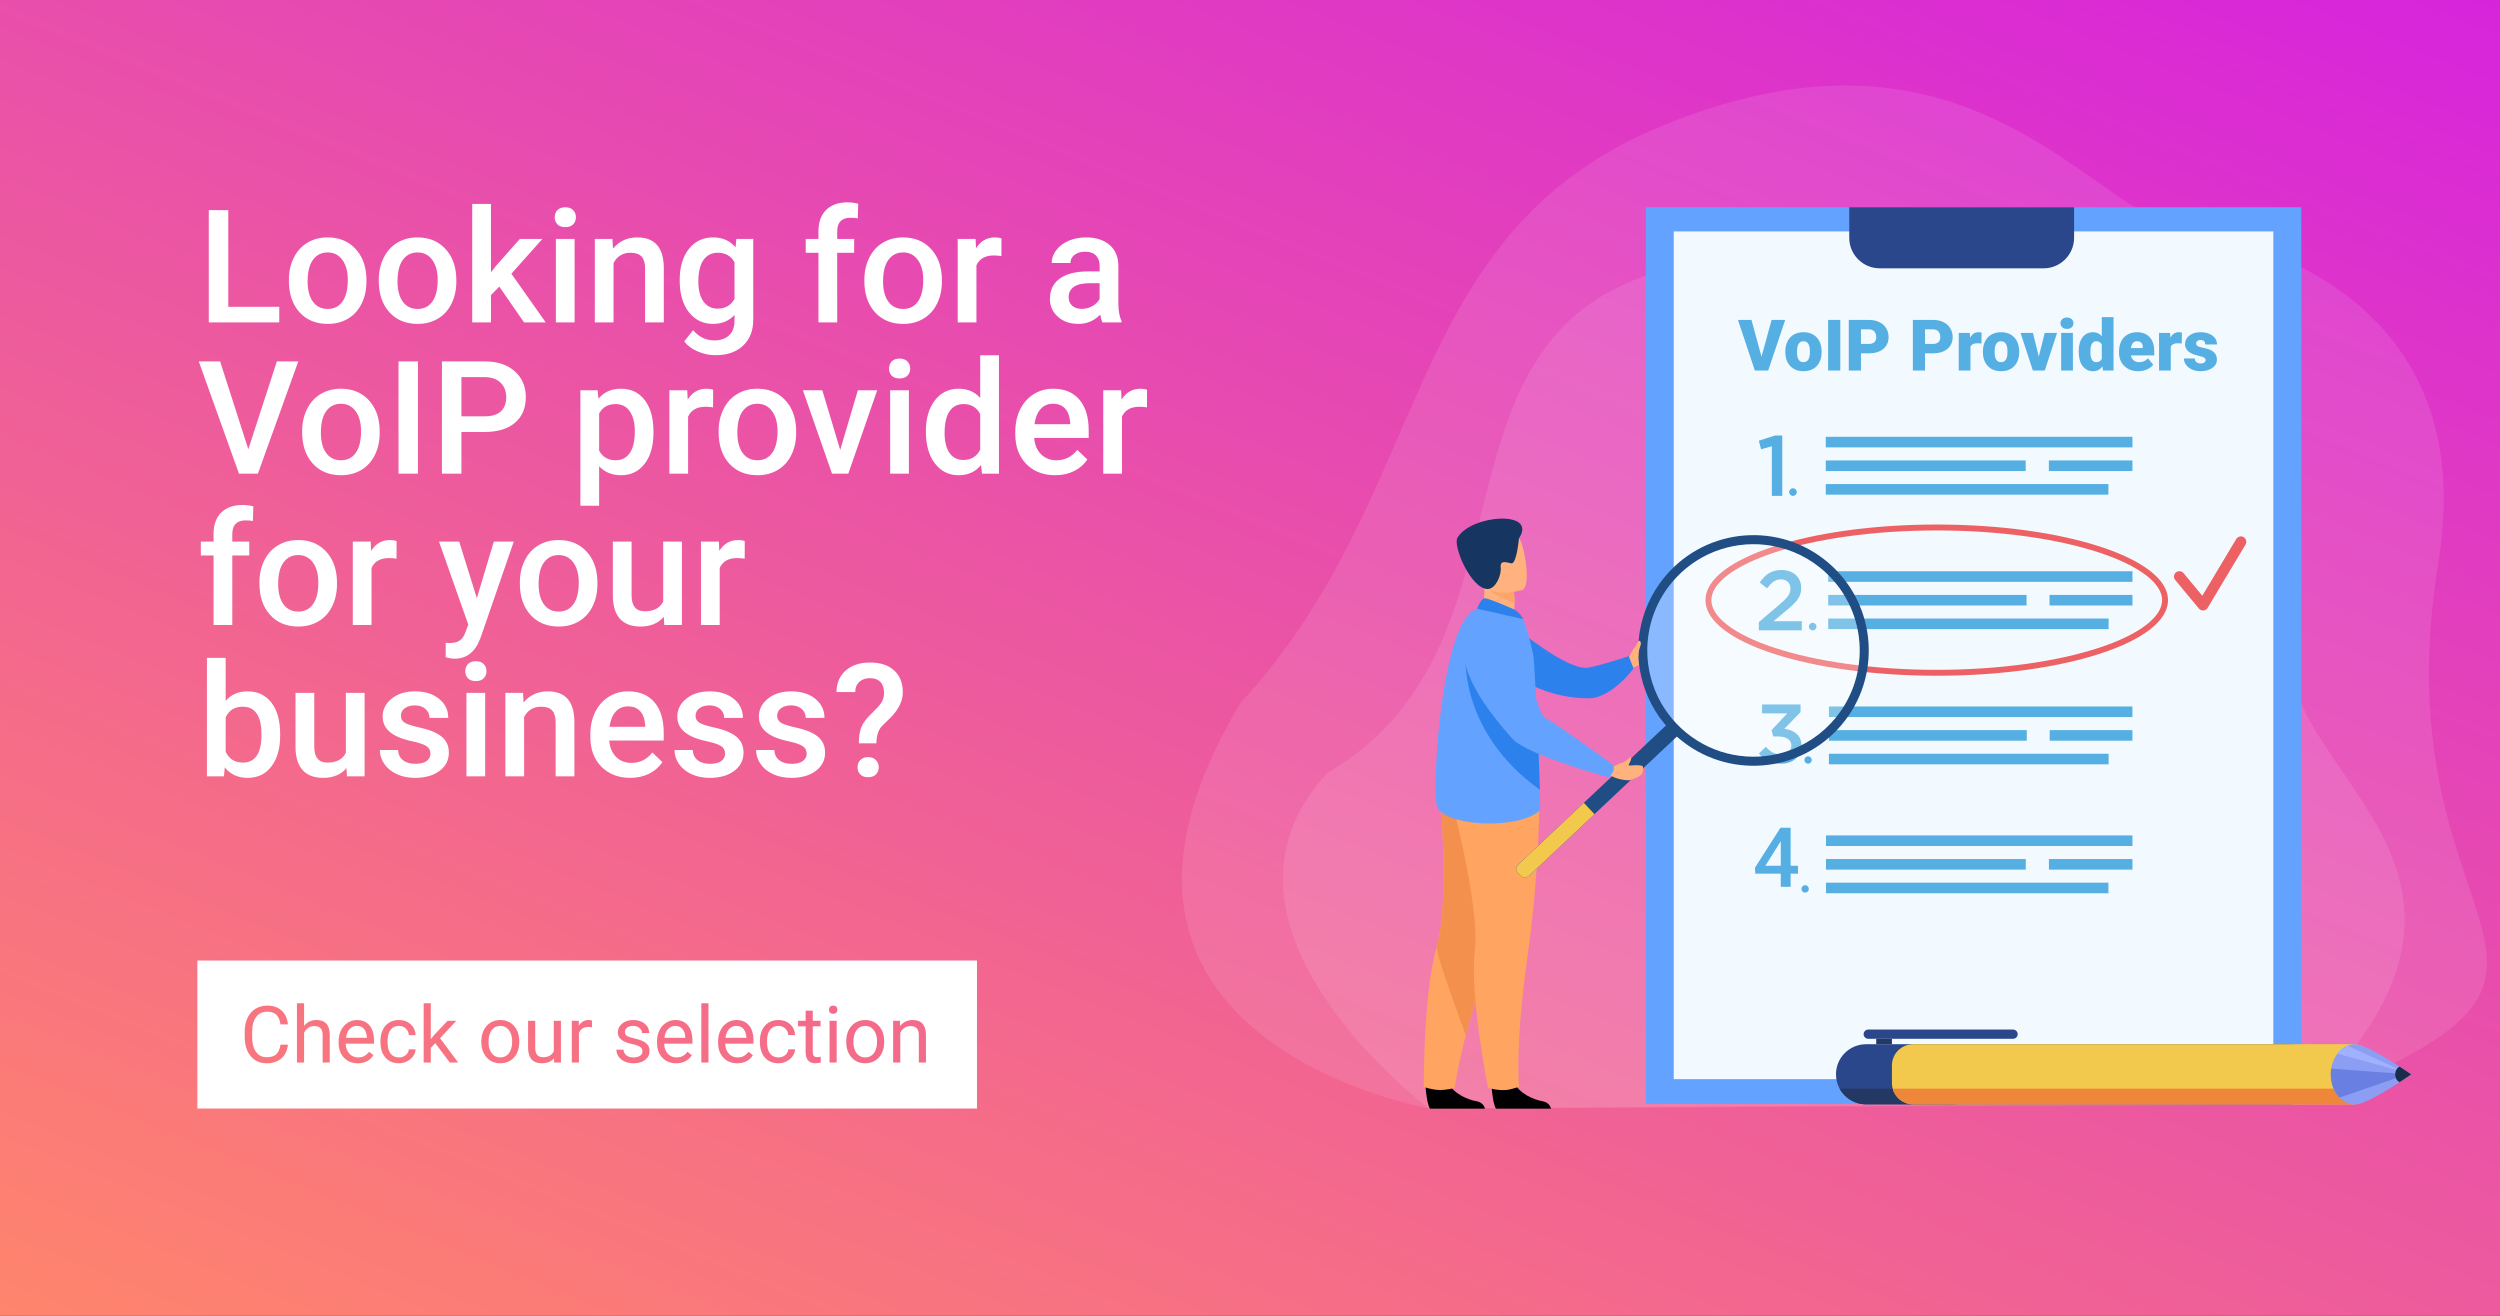 <?xml version="1.0" encoding="UTF-8"?> <svg xmlns="http://www.w3.org/2000/svg" width="760" height="400" viewBox="0 0 760 400" fill="none"><rect x="0" y="0" width="760" height="400" fill="#333333" stroke="none"/> <rect width="760" height="400" fill="url(#paint0_linear)"></rect> <path d="M434.703 337C434.703 337 315 316.5 377.27 213.468C436.162 149.676 424.944 71.47 504.885 38.426C591.313 2.701 628.013 53.817 659.41 69.207C659.41 69.207 756.52 77.18 741.29 170.784C722.171 288.284 808.702 293.291 700.042 335.153L434.703 337Z" fill="white" fill-opacity="0.1"></path> <path d="M434.433 337C434.433 337 360.377 281.532 403.478 235.027C467.372 197.622 433.803 111.054 496.096 85.407C563.442 57.68 639.131 107.416 639.131 107.416C639.131 107.416 688.858 129.351 696.471 202.82C700.17 238.519 769.841 268.371 700.17 335.769L434.433 337Z" fill="white" fill-opacity="0.1"></path> <path d="M69.398 93.266H84.891V98H63.469V63.875H69.398V93.266ZM87.82 85.086C87.82 82.602 88.312 80.367 89.297 78.383C90.281 76.383 91.664 74.852 93.445 73.789C95.227 72.711 97.273 72.172 99.586 72.172C103.008 72.172 105.781 73.273 107.906 75.477C110.047 77.68 111.203 80.602 111.375 84.242L111.398 85.578C111.398 88.078 110.914 90.312 109.945 92.281C108.992 94.25 107.617 95.773 105.82 96.852C104.039 97.93 101.977 98.469 99.633 98.469C96.055 98.469 93.188 97.281 91.031 94.906C88.891 92.516 87.82 89.336 87.82 85.367V85.086ZM93.516 85.578C93.516 88.188 94.055 90.234 95.133 91.719C96.211 93.188 97.711 93.922 99.633 93.922C101.555 93.922 103.047 93.172 104.109 91.672C105.188 90.172 105.727 87.977 105.727 85.086C105.727 82.523 105.172 80.492 104.062 78.992C102.969 77.492 101.477 76.742 99.586 76.742C97.727 76.742 96.25 77.484 95.156 78.969C94.062 80.438 93.516 82.641 93.516 85.578ZM115.148 85.086C115.148 82.602 115.641 80.367 116.625 78.383C117.609 76.383 118.992 74.852 120.773 73.789C122.555 72.711 124.602 72.172 126.914 72.172C130.336 72.172 133.109 73.273 135.234 75.477C137.375 77.68 138.531 80.602 138.703 84.242L138.727 85.578C138.727 88.078 138.242 90.312 137.273 92.281C136.32 94.25 134.945 95.773 133.148 96.852C131.367 97.93 129.305 98.469 126.961 98.469C123.383 98.469 120.516 97.281 118.359 94.906C116.219 92.516 115.148 89.336 115.148 85.367V85.086ZM120.844 85.578C120.844 88.188 121.383 90.234 122.461 91.719C123.539 93.188 125.039 93.922 126.961 93.922C128.883 93.922 130.375 93.172 131.438 91.672C132.516 90.172 133.055 87.977 133.055 85.086C133.055 82.523 132.5 80.492 131.391 78.992C130.297 77.492 128.805 76.742 126.914 76.742C125.055 76.742 123.578 77.484 122.484 78.969C121.391 80.438 120.844 82.641 120.844 85.578ZM151.781 87.125L149.25 89.727V98H143.555V62H149.25V82.766L151.031 80.539L158.039 72.641H164.883L155.461 83.211L165.891 98H159.305L151.781 87.125ZM174.68 98H168.984V72.641H174.68V98ZM168.633 66.055C168.633 65.18 168.906 64.453 169.453 63.875C170.016 63.297 170.812 63.008 171.844 63.008C172.875 63.008 173.672 63.297 174.234 63.875C174.797 64.453 175.078 65.18 175.078 66.055C175.078 66.914 174.797 67.633 174.234 68.211C173.672 68.773 172.875 69.055 171.844 69.055C170.812 69.055 170.016 68.773 169.453 68.211C168.906 67.633 168.633 66.914 168.633 66.055ZM186.188 72.641L186.352 75.57C188.227 73.305 190.688 72.172 193.734 72.172C199.016 72.172 201.703 75.195 201.797 81.242V98H196.102V81.57C196.102 79.961 195.75 78.773 195.047 78.008C194.359 77.227 193.227 76.836 191.648 76.836C189.352 76.836 187.641 77.875 186.516 79.953V98H180.82V72.641H186.188ZM206.625 85.133C206.625 81.195 207.547 78.055 209.391 75.711C211.25 73.352 213.711 72.172 216.773 72.172C219.664 72.172 221.938 73.18 223.594 75.195L223.852 72.641H228.984V97.227C228.984 100.555 227.945 103.18 225.867 105.102C223.805 107.023 221.016 107.984 217.5 107.984C215.641 107.984 213.82 107.594 212.039 106.812C210.273 106.047 208.93 105.039 208.008 103.789L210.703 100.367C212.453 102.445 214.609 103.484 217.172 103.484C219.062 103.484 220.555 102.969 221.648 101.938C222.742 100.922 223.289 99.422 223.289 97.438V95.727C221.648 97.555 219.461 98.469 216.727 98.469C213.758 98.469 211.328 97.289 209.438 94.93C207.562 92.57 206.625 89.305 206.625 85.133ZM212.297 85.625C212.297 88.172 212.812 90.18 213.844 91.648C214.891 93.102 216.336 93.828 218.18 93.828C220.477 93.828 222.18 92.844 223.289 90.875V79.719C222.211 77.797 220.523 76.836 218.227 76.836C216.352 76.836 214.891 77.578 213.844 79.062C212.812 80.547 212.297 82.734 212.297 85.625ZM248.812 98V76.859H244.945V72.641H248.812V70.32C248.812 67.508 249.594 65.336 251.156 63.805C252.719 62.273 254.906 61.508 257.719 61.508C258.719 61.508 259.781 61.648 260.906 61.93L260.766 66.383C260.141 66.258 259.414 66.195 258.586 66.195C255.867 66.195 254.508 67.594 254.508 70.391V72.641H259.664V76.859H254.508V98H248.812ZM262.758 85.086C262.758 82.602 263.25 80.367 264.234 78.383C265.219 76.383 266.602 74.852 268.383 73.789C270.164 72.711 272.211 72.172 274.523 72.172C277.945 72.172 280.719 73.273 282.844 75.477C284.984 77.68 286.141 80.602 286.312 84.242L286.336 85.578C286.336 88.078 285.852 90.312 284.883 92.281C283.93 94.25 282.555 95.773 280.758 96.852C278.977 97.93 276.914 98.469 274.57 98.469C270.992 98.469 268.125 97.281 265.969 94.906C263.828 92.516 262.758 89.336 262.758 85.367V85.086ZM268.453 85.578C268.453 88.188 268.992 90.234 270.07 91.719C271.148 93.188 272.648 93.922 274.57 93.922C276.492 93.922 277.984 93.172 279.047 91.672C280.125 90.172 280.664 87.977 280.664 85.086C280.664 82.523 280.109 80.492 279 78.992C277.906 77.492 276.414 76.742 274.523 76.742C272.664 76.742 271.188 77.484 270.094 78.969C269 80.438 268.453 82.641 268.453 85.578ZM304.43 77.844C303.68 77.719 302.906 77.656 302.109 77.656C299.5 77.656 297.742 78.656 296.836 80.656V98H291.141V72.641H296.578L296.719 75.477C298.094 73.273 300 72.172 302.438 72.172C303.25 72.172 303.922 72.281 304.453 72.5L304.43 77.844ZM335.133 98C334.883 97.516 334.664 96.727 334.477 95.633C332.664 97.523 330.445 98.469 327.82 98.469C325.273 98.469 323.195 97.742 321.586 96.289C319.977 94.836 319.172 93.039 319.172 90.898C319.172 88.195 320.172 86.125 322.172 84.688C324.188 83.234 327.062 82.508 330.797 82.508H334.289V80.844C334.289 79.531 333.922 78.484 333.188 77.703C332.453 76.906 331.336 76.508 329.836 76.508C328.539 76.508 327.477 76.836 326.648 77.492C325.82 78.133 325.406 78.953 325.406 79.953H319.711C319.711 78.562 320.172 77.266 321.094 76.062C322.016 74.844 323.266 73.891 324.844 73.203C326.438 72.516 328.211 72.172 330.164 72.172C333.133 72.172 335.5 72.922 337.266 74.422C339.031 75.906 339.938 78 339.984 80.703V92.141C339.984 94.422 340.305 96.242 340.945 97.602V98H335.133ZM328.875 93.898C330 93.898 331.055 93.625 332.039 93.078C333.039 92.531 333.789 91.797 334.289 90.875V86.094H331.219C329.109 86.094 327.523 86.461 326.461 87.195C325.398 87.93 324.867 88.969 324.867 90.312C324.867 91.406 325.227 92.281 325.945 92.938C326.68 93.578 327.656 93.898 328.875 93.898ZM75.492 136.57L84.164 109.875H90.68L78.398 144H72.656L60.422 109.875H66.914L75.492 136.57ZM91.852 131.086C91.852 128.602 92.344 126.367 93.328 124.383C94.312 122.383 95.695 120.852 97.477 119.789C99.258 118.711 101.305 118.172 103.617 118.172C107.039 118.172 109.812 119.273 111.938 121.477C114.078 123.68 115.234 126.602 115.406 130.242L115.43 131.578C115.43 134.078 114.945 136.312 113.977 138.281C113.023 140.25 111.648 141.773 109.852 142.852C108.07 143.93 106.008 144.469 103.664 144.469C100.086 144.469 97.219 143.281 95.062 140.906C92.922 138.516 91.852 135.336 91.852 131.367V131.086ZM97.547 131.578C97.547 134.188 98.086 136.234 99.164 137.719C100.242 139.188 101.742 139.922 103.664 139.922C105.586 139.922 107.078 139.172 108.141 137.672C109.219 136.172 109.758 133.977 109.758 131.086C109.758 128.523 109.203 126.492 108.094 124.992C107 123.492 105.508 122.742 103.617 122.742C101.758 122.742 100.281 123.484 99.188 124.969C98.094 126.438 97.547 128.641 97.547 131.578ZM127.055 144H121.148V109.875H127.055V144ZM140.273 131.32V144H134.344V109.875H147.398C151.211 109.875 154.234 110.867 156.469 112.852C158.719 114.836 159.844 117.461 159.844 120.727C159.844 124.07 158.742 126.672 156.539 128.531C154.352 130.391 151.281 131.32 147.328 131.32H140.273ZM140.273 126.562H147.398C149.508 126.562 151.117 126.07 152.227 125.086C153.336 124.086 153.891 122.648 153.891 120.773C153.891 118.93 153.328 117.461 152.203 116.367C151.078 115.258 149.531 114.688 147.562 114.656H140.273V126.562ZM198.656 131.578C198.656 135.5 197.766 138.633 195.984 140.977C194.203 143.305 191.812 144.469 188.812 144.469C186.031 144.469 183.805 143.555 182.133 141.727V153.75H176.438V118.641H181.688L181.922 121.219C183.594 119.188 185.867 118.172 188.742 118.172C191.836 118.172 194.258 119.328 196.008 121.641C197.773 123.938 198.656 127.133 198.656 131.227V131.578ZM192.984 131.086C192.984 128.555 192.477 126.547 191.461 125.062C190.461 123.578 189.023 122.836 187.148 122.836C184.82 122.836 183.148 123.797 182.133 125.719V136.969C183.164 138.938 184.852 139.922 187.195 139.922C189.008 139.922 190.422 139.195 191.438 137.742C192.469 136.273 192.984 134.055 192.984 131.086ZM216.773 123.844C216.023 123.719 215.25 123.656 214.453 123.656C211.844 123.656 210.086 124.656 209.18 126.656V144H203.484V118.641H208.922L209.062 121.477C210.438 119.273 212.344 118.172 214.781 118.172C215.594 118.172 216.266 118.281 216.797 118.5L216.773 123.844ZM218.461 131.086C218.461 128.602 218.953 126.367 219.938 124.383C220.922 122.383 222.305 120.852 224.086 119.789C225.867 118.711 227.914 118.172 230.227 118.172C233.648 118.172 236.422 119.273 238.547 121.477C240.688 123.68 241.844 126.602 242.016 130.242L242.039 131.578C242.039 134.078 241.555 136.312 240.586 138.281C239.633 140.25 238.258 141.773 236.461 142.852C234.68 143.93 232.617 144.469 230.273 144.469C226.695 144.469 223.828 143.281 221.672 140.906C219.531 138.516 218.461 135.336 218.461 131.367V131.086ZM224.156 131.578C224.156 134.188 224.695 136.234 225.773 137.719C226.852 139.188 228.352 139.922 230.273 139.922C232.195 139.922 233.688 139.172 234.75 137.672C235.828 136.172 236.367 133.977 236.367 131.086C236.367 128.523 235.812 126.492 234.703 124.992C233.609 123.492 232.117 122.742 230.227 122.742C228.367 122.742 226.891 123.484 225.797 124.969C224.703 126.438 224.156 128.641 224.156 131.578ZM255.422 136.781L260.789 118.641H266.672L257.883 144H252.938L244.078 118.641H249.984L255.422 136.781ZM276.305 144H270.609V118.641H276.305V144ZM270.258 112.055C270.258 111.18 270.531 110.453 271.078 109.875C271.641 109.297 272.438 109.008 273.469 109.008C274.5 109.008 275.297 109.297 275.859 109.875C276.422 110.453 276.703 111.18 276.703 112.055C276.703 112.914 276.422 113.633 275.859 114.211C275.297 114.773 274.5 115.055 273.469 115.055C272.438 115.055 271.641 114.773 271.078 114.211C270.531 113.633 270.258 112.914 270.258 112.055ZM281.461 131.133C281.461 127.227 282.367 124.094 284.18 121.734C285.992 119.359 288.422 118.172 291.469 118.172C294.156 118.172 296.328 119.109 297.984 120.984V108H303.68V144H298.523L298.242 141.375C296.539 143.438 294.266 144.469 291.422 144.469C288.453 144.469 286.047 143.273 284.203 140.883C282.375 138.492 281.461 135.242 281.461 131.133ZM287.156 131.625C287.156 134.203 287.648 136.219 288.633 137.672C289.633 139.109 291.047 139.828 292.875 139.828C295.203 139.828 296.906 138.789 297.984 136.711V125.883C296.938 123.852 295.25 122.836 292.922 122.836C291.078 122.836 289.656 123.57 288.656 125.039C287.656 126.492 287.156 128.688 287.156 131.625ZM320.789 144.469C317.18 144.469 314.25 143.336 312 141.07C309.766 138.789 308.648 135.758 308.648 131.977V131.273C308.648 128.742 309.133 126.484 310.102 124.5C311.086 122.5 312.461 120.945 314.227 119.836C315.992 118.727 317.961 118.172 320.133 118.172C323.586 118.172 326.25 119.273 328.125 121.477C330.016 123.68 330.961 126.797 330.961 130.828V133.125H314.391C314.562 135.219 315.258 136.875 316.477 138.094C317.711 139.312 319.258 139.922 321.117 139.922C323.727 139.922 325.852 138.867 327.492 136.758L330.562 139.688C329.547 141.203 328.188 142.383 326.484 143.227C324.797 144.055 322.898 144.469 320.789 144.469ZM320.109 122.742C318.547 122.742 317.281 123.289 316.312 124.383C315.359 125.477 314.75 127 314.484 128.953H325.336V128.531C325.211 126.625 324.703 125.188 323.812 124.219C322.922 123.234 321.688 122.742 320.109 122.742ZM348.68 123.844C347.93 123.719 347.156 123.656 346.359 123.656C343.75 123.656 341.992 124.656 341.086 126.656V144H335.391V118.641H340.828L340.969 121.477C342.344 119.273 344.25 118.172 346.688 118.172C347.5 118.172 348.172 118.281 348.703 118.5L348.68 123.844ZM64.922 190V168.859H61.055V164.641H64.922V162.32C64.922 159.508 65.703 157.336 67.266 155.805C68.828 154.273 71.016 153.508 73.828 153.508C74.828 153.508 75.891 153.648 77.016 153.93L76.875 158.383C76.25 158.258 75.523 158.195 74.695 158.195C71.977 158.195 70.617 159.594 70.617 162.391V164.641H75.773V168.859H70.617V190H64.922ZM78.867 177.086C78.867 174.602 79.359 172.367 80.344 170.383C81.328 168.383 82.711 166.852 84.492 165.789C86.273 164.711 88.32 164.172 90.633 164.172C94.055 164.172 96.828 165.273 98.953 167.477C101.094 169.68 102.25 172.602 102.422 176.242L102.445 177.578C102.445 180.078 101.961 182.312 100.992 184.281C100.039 186.25 98.664 187.773 96.867 188.852C95.086 189.93 93.023 190.469 90.68 190.469C87.102 190.469 84.234 189.281 82.078 186.906C79.938 184.516 78.867 181.336 78.867 177.367V177.086ZM84.562 177.578C84.562 180.188 85.102 182.234 86.18 183.719C87.258 185.188 88.758 185.922 90.68 185.922C92.602 185.922 94.094 185.172 95.156 183.672C96.234 182.172 96.773 179.977 96.773 177.086C96.773 174.523 96.219 172.492 95.109 170.992C94.016 169.492 92.523 168.742 90.633 168.742C88.773 168.742 87.297 169.484 86.203 170.969C85.109 172.438 84.562 174.641 84.562 177.578ZM120.539 169.844C119.789 169.719 119.016 169.656 118.219 169.656C115.609 169.656 113.852 170.656 112.945 172.656V190H107.25V164.641H112.688L112.828 167.477C114.203 165.273 116.109 164.172 118.547 164.172C119.359 164.172 120.031 164.281 120.562 164.5L120.539 169.844ZM144.961 181.844L150.117 164.641H156.188L146.109 193.844C144.562 198.109 141.938 200.242 138.234 200.242C137.406 200.242 136.492 200.102 135.492 199.82V195.414L136.57 195.484C138.008 195.484 139.086 195.219 139.805 194.688C140.539 194.172 141.117 193.297 141.539 192.062L142.359 189.883L133.453 164.641H139.594L144.961 181.844ZM158.039 177.086C158.039 174.602 158.531 172.367 159.516 170.383C160.5 168.383 161.883 166.852 163.664 165.789C165.445 164.711 167.492 164.172 169.805 164.172C173.227 164.172 176 165.273 178.125 167.477C180.266 169.68 181.422 172.602 181.594 176.242L181.617 177.578C181.617 180.078 181.133 182.312 180.164 184.281C179.211 186.25 177.836 187.773 176.039 188.852C174.258 189.93 172.195 190.469 169.852 190.469C166.273 190.469 163.406 189.281 161.25 186.906C159.109 184.516 158.039 181.336 158.039 177.367V177.086ZM163.734 177.578C163.734 180.188 164.273 182.234 165.352 183.719C166.43 185.188 167.93 185.922 169.852 185.922C171.773 185.922 173.266 185.172 174.328 183.672C175.406 182.172 175.945 179.977 175.945 177.086C175.945 174.523 175.391 172.492 174.281 170.992C173.188 169.492 171.695 168.742 169.805 168.742C167.945 168.742 166.469 169.484 165.375 170.969C164.281 172.438 163.734 174.641 163.734 177.578ZM201.797 187.516C200.125 189.484 197.75 190.469 194.672 190.469C191.922 190.469 189.836 189.664 188.414 188.055C187.008 186.445 186.305 184.117 186.305 181.07V164.641H192V181C192 184.219 193.336 185.828 196.008 185.828C198.773 185.828 200.641 184.836 201.609 182.852V164.641H207.305V190H201.938L201.797 187.516ZM226.383 169.844C225.633 169.719 224.859 169.656 224.062 169.656C221.453 169.656 219.695 170.656 218.789 172.656V190H213.094V164.641H218.531L218.672 167.477C220.047 165.273 221.953 164.172 224.391 164.172C225.203 164.172 225.875 164.281 226.406 164.5L226.383 169.844ZM85.172 223.578C85.172 227.516 84.289 230.648 82.523 232.977C80.773 235.305 78.359 236.469 75.281 236.469C72.312 236.469 70 235.398 68.344 233.258L68.062 236H62.906V200H68.602V213.078C70.242 211.141 72.453 210.172 75.234 210.172C78.328 210.172 80.758 211.32 82.523 213.617C84.289 215.914 85.172 219.125 85.172 223.25V223.578ZM79.477 223.086C79.477 220.336 78.992 218.273 78.023 216.898C77.055 215.523 75.648 214.836 73.805 214.836C71.336 214.836 69.602 215.914 68.602 218.07V228.523C69.617 230.727 71.367 231.828 73.852 231.828C75.633 231.828 77.008 231.164 77.977 229.836C78.945 228.508 79.445 226.5 79.477 223.812V223.086ZM105.328 233.516C103.656 235.484 101.281 236.469 98.203 236.469C95.453 236.469 93.367 235.664 91.945 234.055C90.539 232.445 89.836 230.117 89.836 227.07V210.641H95.531V227C95.531 230.219 96.867 231.828 99.539 231.828C102.305 231.828 104.172 230.836 105.141 228.852V210.641H110.836V236H105.469L105.328 233.516ZM130.852 229.109C130.852 228.094 130.43 227.32 129.586 226.789C128.758 226.258 127.375 225.789 125.438 225.383C123.5 224.977 121.883 224.461 120.586 223.836C117.742 222.461 116.32 220.469 116.32 217.859C116.32 215.672 117.242 213.844 119.086 212.375C120.93 210.906 123.273 210.172 126.117 210.172C129.148 210.172 131.594 210.922 133.453 212.422C135.328 213.922 136.266 215.867 136.266 218.258H130.57C130.57 217.164 130.164 216.258 129.352 215.539C128.539 214.805 127.461 214.438 126.117 214.438C124.867 214.438 123.844 214.727 123.047 215.305C122.266 215.883 121.875 216.656 121.875 217.625C121.875 218.5 122.242 219.18 122.977 219.664C123.711 220.148 125.195 220.641 127.43 221.141C129.664 221.625 131.414 222.211 132.68 222.898C133.961 223.57 134.906 224.383 135.516 225.336C136.141 226.289 136.453 227.445 136.453 228.805C136.453 231.086 135.508 232.938 133.617 234.359C131.727 235.766 129.25 236.469 126.188 236.469C124.109 236.469 122.258 236.094 120.633 235.344C119.008 234.594 117.742 233.562 116.836 232.25C115.93 230.938 115.477 229.523 115.477 228.008H121.008C121.086 229.352 121.594 230.391 122.531 231.125C123.469 231.844 124.711 232.203 126.258 232.203C127.758 232.203 128.898 231.922 129.68 231.359C130.461 230.781 130.852 230.031 130.852 229.109ZM147.492 236H141.797V210.641H147.492V236ZM141.445 204.055C141.445 203.18 141.719 202.453 142.266 201.875C142.828 201.297 143.625 201.008 144.656 201.008C145.688 201.008 146.484 201.297 147.047 201.875C147.609 202.453 147.891 203.18 147.891 204.055C147.891 204.914 147.609 205.633 147.047 206.211C146.484 206.773 145.688 207.055 144.656 207.055C143.625 207.055 142.828 206.773 142.266 206.211C141.719 205.633 141.445 204.914 141.445 204.055ZM159 210.641L159.164 213.57C161.039 211.305 163.5 210.172 166.547 210.172C171.828 210.172 174.516 213.195 174.609 219.242V236H168.914V219.57C168.914 217.961 168.562 216.773 167.859 216.008C167.172 215.227 166.039 214.836 164.461 214.836C162.164 214.836 160.453 215.875 159.328 217.953V236H153.633V210.641H159ZM191.602 236.469C187.992 236.469 185.062 235.336 182.812 233.07C180.578 230.789 179.461 227.758 179.461 223.977V223.273C179.461 220.742 179.945 218.484 180.914 216.5C181.898 214.5 183.273 212.945 185.039 211.836C186.805 210.727 188.773 210.172 190.945 210.172C194.398 210.172 197.062 211.273 198.938 213.477C200.828 215.68 201.773 218.797 201.773 222.828V225.125H185.203C185.375 227.219 186.07 228.875 187.289 230.094C188.523 231.312 190.07 231.922 191.93 231.922C194.539 231.922 196.664 230.867 198.305 228.758L201.375 231.688C200.359 233.203 199 234.383 197.297 235.227C195.609 236.055 193.711 236.469 191.602 236.469ZM190.922 214.742C189.359 214.742 188.094 215.289 187.125 216.383C186.172 217.477 185.562 219 185.297 220.953H196.148V220.531C196.023 218.625 195.516 217.188 194.625 216.219C193.734 215.234 192.5 214.742 190.922 214.742ZM220.43 229.109C220.43 228.094 220.008 227.32 219.164 226.789C218.336 226.258 216.953 225.789 215.016 225.383C213.078 224.977 211.461 224.461 210.164 223.836C207.32 222.461 205.898 220.469 205.898 217.859C205.898 215.672 206.82 213.844 208.664 212.375C210.508 210.906 212.852 210.172 215.695 210.172C218.727 210.172 221.172 210.922 223.031 212.422C224.906 213.922 225.844 215.867 225.844 218.258H220.148C220.148 217.164 219.742 216.258 218.93 215.539C218.117 214.805 217.039 214.438 215.695 214.438C214.445 214.438 213.422 214.727 212.625 215.305C211.844 215.883 211.453 216.656 211.453 217.625C211.453 218.5 211.82 219.18 212.555 219.664C213.289 220.148 214.773 220.641 217.008 221.141C219.242 221.625 220.992 222.211 222.258 222.898C223.539 223.57 224.484 224.383 225.094 225.336C225.719 226.289 226.031 227.445 226.031 228.805C226.031 231.086 225.086 232.938 223.195 234.359C221.305 235.766 218.828 236.469 215.766 236.469C213.688 236.469 211.836 236.094 210.211 235.344C208.586 234.594 207.32 233.562 206.414 232.25C205.508 230.938 205.055 229.523 205.055 228.008H210.586C210.664 229.352 211.172 230.391 212.109 231.125C213.047 231.844 214.289 232.203 215.836 232.203C217.336 232.203 218.477 231.922 219.258 231.359C220.039 230.781 220.43 230.031 220.43 229.109ZM245.227 229.109C245.227 228.094 244.805 227.32 243.961 226.789C243.133 226.258 241.75 225.789 239.812 225.383C237.875 224.977 236.258 224.461 234.961 223.836C232.117 222.461 230.695 220.469 230.695 217.859C230.695 215.672 231.617 213.844 233.461 212.375C235.305 210.906 237.648 210.172 240.492 210.172C243.523 210.172 245.969 210.922 247.828 212.422C249.703 213.922 250.641 215.867 250.641 218.258H244.945C244.945 217.164 244.539 216.258 243.727 215.539C242.914 214.805 241.836 214.438 240.492 214.438C239.242 214.438 238.219 214.727 237.422 215.305C236.641 215.883 236.25 216.656 236.25 217.625C236.25 218.5 236.617 219.18 237.352 219.664C238.086 220.148 239.57 220.641 241.805 221.141C244.039 221.625 245.789 222.211 247.055 222.898C248.336 223.57 249.281 224.383 249.891 225.336C250.516 226.289 250.828 227.445 250.828 228.805C250.828 231.086 249.883 232.938 247.992 234.359C246.102 235.766 243.625 236.469 240.562 236.469C238.484 236.469 236.633 236.094 235.008 235.344C233.383 234.594 232.117 233.562 231.211 232.25C230.305 230.938 229.852 229.523 229.852 228.008H235.383C235.461 229.352 235.969 230.391 236.906 231.125C237.844 231.844 239.086 232.203 240.633 232.203C242.133 232.203 243.273 231.922 244.055 231.359C244.836 230.781 245.227 230.031 245.227 229.109ZM261.094 225.969C261.094 223.891 261.352 222.234 261.867 221C262.383 219.766 263.398 218.414 264.914 216.945C266.445 215.461 267.414 214.406 267.82 213.781C268.445 212.828 268.758 211.797 268.758 210.688C268.758 209.219 268.391 208.102 267.656 207.336C266.938 206.555 265.875 206.164 264.469 206.164C263.125 206.164 262.039 206.547 261.211 207.312C260.398 208.062 259.992 209.086 259.992 210.383H254.297C254.328 207.617 255.266 205.43 257.109 203.82C258.969 202.211 261.422 201.406 264.469 201.406C267.609 201.406 270.055 202.203 271.805 203.797C273.57 205.391 274.453 207.617 274.453 210.477C274.453 213.023 273.266 215.531 270.891 218L268.008 220.836C266.977 222.008 266.445 223.719 266.414 225.969H261.094ZM260.695 233.258C260.695 232.336 260.984 231.594 261.562 231.031C262.141 230.453 262.922 230.164 263.906 230.164C264.906 230.164 265.695 230.461 266.273 231.055C266.852 231.633 267.141 232.367 267.141 233.258C267.141 234.117 266.859 234.836 266.297 235.414C265.734 235.992 264.938 236.281 263.906 236.281C262.875 236.281 262.078 235.992 261.516 235.414C260.969 234.836 260.695 234.117 260.695 233.258Z" fill="white"></path> <path fill-rule="evenodd" clip-rule="evenodd" d="M297 292H60V337H297V292ZM85.527 321.77C86.652 320.785 87.32 319.391 87.531 317.586H85.269C85.051 318.992 84.606 319.98 83.934 320.551C83.269 321.113 82.312 321.395 81.062 321.395C79.672 321.395 78.59 320.848 77.816 319.754C77.043 318.66 76.656 317.188 76.656 315.336V313.684C76.656 311.723 77.062 310.211 77.875 309.148C78.695 308.086 79.824 307.555 81.262 307.555C82.434 307.555 83.344 307.859 83.992 308.469C84.648 309.078 85.074 310.062 85.269 311.422H87.531C87.352 309.633 86.715 308.234 85.621 307.227C84.527 306.211 83.074 305.703 81.262 305.703C79.894 305.703 78.691 306.027 77.652 306.676C76.613 307.316 75.809 308.238 75.238 309.441C74.676 310.645 74.394 312.039 74.394 313.625V315.266C74.394 317.688 75 319.621 76.211 321.066C77.43 322.512 79.047 323.234 81.062 323.234C82.922 323.234 84.41 322.746 85.527 321.77ZM96.191 310.086C94.652 310.086 93.402 310.676 92.441 311.855V305H90.273V323H92.441V313.965C92.738 313.355 93.152 312.863 93.684 312.488C94.215 312.113 94.832 311.926 95.535 311.926C96.402 311.926 97.039 312.145 97.445 312.582C97.859 313.02 98.07 313.695 98.078 314.609V323H100.246V314.621C100.223 311.598 98.871 310.086 96.191 310.086ZM104.559 321.547C105.637 322.672 107.035 323.234 108.754 323.234C110.879 323.234 112.473 322.418 113.535 320.785L112.211 319.754C111.812 320.27 111.348 320.684 110.816 320.996C110.285 321.309 109.637 321.465 108.871 321.465C107.793 321.465 106.902 321.082 106.199 320.316C105.504 319.543 105.141 318.531 105.109 317.281H113.699V316.379C113.699 314.355 113.242 312.801 112.328 311.715C111.414 310.629 110.133 310.086 108.484 310.086C107.477 310.086 106.539 310.367 105.672 310.93C104.812 311.484 104.141 312.258 103.656 313.25C103.18 314.234 102.941 315.355 102.941 316.613V317.012C102.941 318.902 103.48 320.414 104.559 321.547ZM106.281 312.828C106.875 312.188 107.609 311.867 108.484 311.867C109.391 311.867 110.109 312.172 110.641 312.781C111.172 313.383 111.469 314.234 111.531 315.336V315.5H105.18C105.32 314.352 105.688 313.461 106.281 312.828ZM123.332 320.762C122.754 321.23 122.078 321.465 121.305 321.465C120.188 321.465 119.328 321.07 118.727 320.281C118.125 319.492 117.824 318.367 117.824 316.906V316.496C117.824 314.996 118.125 313.852 118.727 313.062C119.336 312.266 120.191 311.867 121.293 311.867C122.113 311.867 122.801 312.133 123.355 312.664C123.918 313.188 124.23 313.859 124.293 314.68H126.344C126.281 313.32 125.777 312.215 124.832 311.363C123.895 310.512 122.715 310.086 121.293 310.086C120.137 310.086 119.133 310.352 118.281 310.883C117.438 311.414 116.789 312.16 116.336 313.121C115.883 314.082 115.656 315.18 115.656 316.414V316.777C115.656 318.777 116.164 320.355 117.18 321.512C118.203 322.66 119.578 323.234 121.305 323.234C122.164 323.234 122.977 323.039 123.742 322.648C124.516 322.258 125.133 321.734 125.594 321.078C126.055 320.422 126.305 319.73 126.344 319.004H124.293C124.23 319.707 123.91 320.293 123.332 320.762ZM130.961 318.547L132.32 317.129L136.738 323H139.281L133.773 315.617L138.707 310.32H136.07L132.121 314.492L130.961 315.887V305H128.793V323H130.961V318.547ZM147.051 313.191C146.566 314.184 146.324 315.301 146.324 316.543V316.695C146.324 318.664 146.855 320.246 147.918 321.441C148.988 322.637 150.383 323.234 152.102 323.234C153.242 323.234 154.25 322.961 155.125 322.414C156.008 321.867 156.684 321.105 157.152 320.129C157.629 319.145 157.867 318.035 157.867 316.801V316.648C157.867 314.664 157.332 313.074 156.262 311.879C155.199 310.684 153.805 310.086 152.078 310.086C150.961 310.086 149.965 310.355 149.09 310.895C148.223 311.434 147.543 312.199 147.051 313.191ZM149.477 320.188C148.828 319.336 148.504 318.207 148.504 316.801C148.504 315.215 148.832 313.996 149.488 313.145C150.145 312.293 151.008 311.867 152.078 311.867C153.172 311.867 154.047 312.301 154.703 313.168C155.367 314.027 155.699 315.152 155.699 316.543C155.699 318.098 155.375 319.309 154.727 320.176C154.078 321.035 153.203 321.465 152.102 321.465C151.008 321.465 150.133 321.039 149.477 320.188ZM164.699 323.234C166.332 323.234 167.57 322.738 168.414 321.746L168.461 323H170.523V310.32H168.355V319.543C167.809 320.777 166.707 321.395 165.051 321.395C163.488 321.395 162.707 320.434 162.707 318.512V310.32H160.539V318.57C160.547 320.109 160.902 321.273 161.605 322.062C162.316 322.844 163.348 323.234 164.699 323.234ZM178.891 312.184C179.273 312.184 179.629 312.211 179.957 312.266V310.25C179.738 310.141 179.418 310.086 178.996 310.086C177.691 310.086 176.684 310.652 175.973 311.785L175.938 310.32H173.828V323H175.996V314C176.504 312.789 177.469 312.184 178.891 312.184ZM194.629 318.277C195.074 318.598 195.297 319.051 195.297 319.637C195.297 320.191 195.047 320.637 194.547 320.973C194.055 321.301 193.398 321.465 192.578 321.465C191.688 321.465 190.969 321.254 190.422 320.832C189.883 320.402 189.594 319.824 189.555 319.098H187.387C187.387 319.848 187.605 320.547 188.043 321.195C188.488 321.836 189.102 322.336 189.883 322.695C190.664 323.055 191.562 323.234 192.578 323.234C194.023 323.234 195.199 322.895 196.105 322.215C197.012 321.527 197.465 320.617 197.465 319.484C197.465 318.805 197.301 318.23 196.973 317.762C196.652 317.285 196.156 316.879 195.484 316.543C194.812 316.207 193.934 315.918 192.848 315.676C191.77 315.434 191.023 315.18 190.609 314.914C190.195 314.648 189.988 314.254 189.988 313.73C189.988 313.176 190.211 312.727 190.656 312.383C191.102 312.039 191.719 311.867 192.508 311.867C193.273 311.867 193.906 312.082 194.406 312.512C194.914 312.941 195.168 313.453 195.168 314.047H197.348C197.348 312.891 196.898 311.941 196 311.199C195.109 310.457 193.945 310.086 192.508 310.086C191.141 310.086 190.016 310.445 189.133 311.164C188.258 311.883 187.82 312.762 187.82 313.801C187.82 314.426 187.973 314.965 188.277 315.418C188.59 315.871 189.066 316.262 189.707 316.59C190.355 316.918 191.227 317.199 192.32 317.434C193.422 317.668 194.191 317.949 194.629 318.277ZM201.355 321.547C202.434 322.672 203.832 323.234 205.551 323.234C207.676 323.234 209.27 322.418 210.332 320.785L209.008 319.754C208.609 320.27 208.145 320.684 207.613 320.996C207.082 321.309 206.434 321.465 205.668 321.465C204.59 321.465 203.699 321.082 202.996 320.316C202.301 319.543 201.938 318.531 201.906 317.281H210.496V316.379C210.496 314.355 210.039 312.801 209.125 311.715C208.211 310.629 206.93 310.086 205.281 310.086C204.273 310.086 203.336 310.367 202.469 310.93C201.609 311.484 200.938 312.258 200.453 313.25C199.977 314.234 199.738 315.355 199.738 316.613V317.012C199.738 318.902 200.277 320.414 201.355 321.547ZM203.078 312.828C203.672 312.188 204.406 311.867 205.281 311.867C206.188 311.867 206.906 312.172 207.438 312.781C207.969 313.383 208.266 314.234 208.328 315.336V315.5H201.977C202.117 314.352 202.484 313.461 203.078 312.828ZM213.203 323H215.371V305H213.203V323ZM219.918 321.547C220.996 322.672 222.395 323.234 224.113 323.234C226.238 323.234 227.832 322.418 228.895 320.785L227.57 319.754C227.172 320.27 226.707 320.684 226.176 320.996C225.645 321.309 224.996 321.465 224.23 321.465C223.152 321.465 222.262 321.082 221.559 320.316C220.863 319.543 220.5 318.531 220.469 317.281H229.059V316.379C229.059 314.355 228.602 312.801 227.688 311.715C226.773 310.629 225.492 310.086 223.844 310.086C222.836 310.086 221.898 310.367 221.031 310.93C220.172 311.484 219.5 312.258 219.016 313.25C218.539 314.234 218.301 315.355 218.301 316.613V317.012C218.301 318.902 218.84 320.414 219.918 321.547ZM221.641 312.828C222.234 312.188 222.969 311.867 223.844 311.867C224.75 311.867 225.469 312.172 226 312.781C226.531 313.383 226.828 314.234 226.891 315.336V315.5H220.539C220.68 314.352 221.047 313.461 221.641 312.828ZM238.691 320.762C238.113 321.23 237.438 321.465 236.664 321.465C235.547 321.465 234.688 321.07 234.086 320.281C233.484 319.492 233.184 318.367 233.184 316.906V316.496C233.184 314.996 233.484 313.852 234.086 313.062C234.695 312.266 235.551 311.867 236.652 311.867C237.473 311.867 238.16 312.133 238.715 312.664C239.277 313.188 239.59 313.859 239.652 314.68H241.703C241.641 313.32 241.137 312.215 240.191 311.363C239.254 310.512 238.074 310.086 236.652 310.086C235.496 310.086 234.492 310.352 233.641 310.883C232.797 311.414 232.148 312.16 231.695 313.121C231.242 314.082 231.016 315.18 231.016 316.414V316.777C231.016 318.777 231.523 320.355 232.539 321.512C233.562 322.66 234.938 323.234 236.664 323.234C237.523 323.234 238.336 323.039 239.102 322.648C239.875 322.258 240.492 321.734 240.953 321.078C241.414 320.422 241.664 319.73 241.703 319.004H239.652C239.59 319.707 239.27 320.293 238.691 320.762ZM247.082 310.32V307.25H244.914V310.32H242.605V311.996H244.914V319.859C244.914 320.938 245.16 321.77 245.652 322.355C246.145 322.941 246.875 323.234 247.844 323.234C248.383 323.234 248.938 323.156 249.508 323V321.242C249.07 321.336 248.727 321.383 248.477 321.383C247.969 321.383 247.609 321.258 247.398 321.008C247.188 320.75 247.082 320.367 247.082 319.859V311.996H249.449V310.32H247.082ZM252.18 323H254.348V310.32H252.18V323ZM252.32 306.066C252.109 306.309 252.004 306.605 252.004 306.957C252.004 307.309 252.109 307.602 252.32 307.836C252.539 308.07 252.859 308.188 253.281 308.188C253.703 308.188 254.023 308.07 254.242 307.836C254.461 307.602 254.57 307.309 254.57 306.957C254.57 306.605 254.461 306.309 254.242 306.066C254.023 305.824 253.703 305.703 253.281 305.703C252.859 305.703 252.539 305.824 252.32 306.066ZM257.98 313.191C257.496 314.184 257.254 315.301 257.254 316.543V316.695C257.254 318.664 257.785 320.246 258.848 321.441C259.918 322.637 261.312 323.234 263.031 323.234C264.172 323.234 265.18 322.961 266.055 322.414C266.938 321.867 267.613 321.105 268.082 320.129C268.559 319.145 268.797 318.035 268.797 316.801V316.648C268.797 314.664 268.262 313.074 267.191 311.879C266.129 310.684 264.734 310.086 263.008 310.086C261.891 310.086 260.895 310.355 260.02 310.895C259.152 311.434 258.473 312.199 257.98 313.191ZM260.406 320.188C259.758 319.336 259.434 318.207 259.434 316.801C259.434 315.215 259.762 313.996 260.418 313.145C261.074 312.293 261.938 311.867 263.008 311.867C264.102 311.867 264.977 312.301 265.633 313.168C266.297 314.027 266.629 315.152 266.629 316.543C266.629 318.098 266.305 319.309 265.656 320.176C265.008 321.035 264.133 321.465 263.031 321.465C261.938 321.465 261.062 321.039 260.406 320.188ZM273.637 311.914L273.566 310.32H271.516V323H273.684V313.965C273.98 313.355 274.395 312.863 274.926 312.488C275.457 312.113 276.074 311.926 276.777 311.926C277.645 311.926 278.281 312.145 278.688 312.582C279.102 313.02 279.312 313.695 279.32 314.609V323H281.488V314.621C281.465 311.598 280.113 310.086 277.434 310.086C275.871 310.086 274.605 310.695 273.637 311.914Z" fill="white"></path> <g clip-path="url(#clip0)"> <path d="M699.582 63H500.332V335.574H699.582V63Z" fill="#64A2FF"></path> <path d="M691.092 70.355H508.82V328.062H691.092V70.355Z" fill="#F3FAFF"></path> <path d="M562.168 63V72.285C562.168 77.413 566.319 81.57 571.441 81.57H621.251C626.372 81.57 630.524 77.413 630.524 72.285V63H562.168Z" fill="#2B478B"></path> <path d="M648.264 132.787H555.031V136.005H648.264V132.787Z" fill="#2D9CDB" fill-opacity="0.8"></path> <path d="M640.955 147.158H555.031V150.376H640.955V147.158Z" fill="#2D9CDB" fill-opacity="0.8"></path> <path d="M648.263 139.973H622.848V143.191H648.263V139.973Z" fill="#2D9CDB" fill-opacity="0.8"></path> <path d="M615.808 139.973H555.031V143.191H615.808V139.973Z" fill="#2D9CDB" fill-opacity="0.8"></path> <path d="M538.636 135.663L535.359 136.573L534.684 133.972L539.573 132.412H541.808V150.749H538.636V135.663Z" fill="#2D9CDB" fill-opacity="0.8"></path> <path d="M543.902 149.593C543.902 148.953 544.421 148.435 545.06 148.435C545.7 148.435 546.218 148.953 546.218 149.593C546.218 150.233 545.7 150.751 545.06 150.751C544.421 150.751 543.902 150.233 543.902 149.593Z" fill="#2D9CDB" fill-opacity="0.8"></path> <path d="M534.688 189.123L540.911 183.827C543.39 181.734 544.294 180.574 544.294 178.946C544.294 177.163 543.028 176.13 541.376 176.13C539.724 176.13 538.588 177.034 537.194 178.843L534.945 177.085C536.675 174.656 538.378 173.288 541.606 173.288C545.143 173.288 547.571 175.457 547.571 178.738C547.571 181.58 546.048 183.103 542.872 185.737L539.154 188.837H547.752V191.625H534.688V189.123Z" fill="#2D9CDB" fill-opacity="0.8"></path> <path d="M549.902 190.478C549.902 189.843 550.417 189.329 551.051 189.329C551.686 189.329 552.201 189.843 552.201 190.478C552.201 191.113 551.686 191.628 551.051 191.628C550.417 191.628 549.902 191.113 549.902 190.478Z" fill="#2D9CDB" fill-opacity="0.8"></path> <path d="M648.267 173.663H555.781V176.881H648.267V173.663Z" fill="#2D9CDB" fill-opacity="0.8"></path> <path d="M641.015 188.034H555.781V191.252H641.015V188.034Z" fill="#2D9CDB" fill-opacity="0.8"></path> <path d="M648.266 180.849H623.055V184.067H648.266V180.849Z" fill="#2D9CDB" fill-opacity="0.8"></path> <path d="M616.07 180.849H555.781V184.067H616.07V180.849Z" fill="#2D9CDB" fill-opacity="0.8"></path> <path d="M648.256 214.767H555.996V217.985H648.256V214.767Z" fill="#2D9CDB" fill-opacity="0.8"></path> <path d="M641.023 229.138H555.996V232.356H641.023V229.138Z" fill="#2D9CDB" fill-opacity="0.8"></path> <path d="M648.256 221.953H623.105V225.171H648.256V221.953Z" fill="#2D9CDB" fill-opacity="0.8"></path> <path d="M616.138 221.953H555.996V225.171H616.138V221.953Z" fill="#2D9CDB" fill-opacity="0.8"></path> <path d="M534.684 229.051L536.857 227.029C538.12 228.521 539.535 229.355 541.506 229.355C543.25 229.355 544.565 228.293 544.565 226.624C544.565 224.88 542.973 223.894 540.496 223.894H539.056L538.551 221.948L543.326 216.867H535.669V214.164H547.368V216.49L542.441 221.546C545.244 221.951 547.645 223.391 547.645 226.575C547.645 229.836 545.119 232.162 541.455 232.162C538.372 232.159 536.172 230.871 534.684 229.051Z" fill="#2D9CDB" fill-opacity="0.8"></path> <path d="M548.531 231.034C548.531 230.413 549.034 229.91 549.656 229.91C550.277 229.91 550.78 230.413 550.78 231.034C550.78 231.656 550.277 232.159 549.656 232.159C549.034 232.159 548.531 231.656 548.531 231.034Z" fill="#2D9CDB" fill-opacity="0.8"></path> <path d="M648.263 253.965H555.102V257.183H648.263V253.965Z" fill="#2D9CDB" fill-opacity="0.8"></path> <path d="M640.959 268.335H555.102V271.553H640.959V268.335Z" fill="#2D9CDB" fill-opacity="0.8"></path> <path d="M648.263 261.15H622.867V264.368H648.263V261.15Z" fill="#2D9CDB" fill-opacity="0.8"></path> <path d="M615.831 261.15H555.102V264.368H615.831V261.15Z" fill="#2D9CDB" fill-opacity="0.8"></path> <path d="M547.633 270.232C547.633 269.61 548.136 269.107 548.757 269.107C549.379 269.107 549.882 269.61 549.882 270.232C549.882 270.854 549.379 271.357 548.757 271.357C548.136 271.357 547.633 270.854 547.633 270.232Z" fill="#2D9CDB" fill-opacity="0.8"></path> <path d="M544.353 263.189H546.584V265.592H544.353V269.586H541.358V265.592H533.606L533.52 263.768L541.26 251.641H544.353V263.189ZM536.663 263.189H541.358V255.696L541.136 256.09L536.663 263.189Z" fill="#2D9CDB" fill-opacity="0.8"></path> <path d="M658.182 182.442C658.182 185.214 656.464 188.004 653.006 190.676C649.561 193.339 644.519 195.776 638.209 197.839C625.597 201.962 608.118 204.528 588.77 204.528C569.422 204.528 551.943 201.962 539.331 197.839C533.021 195.776 527.979 193.339 524.534 190.676C521.076 188.004 519.358 185.214 519.358 182.442C519.358 179.67 521.076 176.88 524.534 174.208C527.979 171.545 533.021 169.108 539.331 167.045C551.943 162.922 569.422 160.357 588.77 160.357C608.118 160.357 625.597 162.922 638.209 167.045C644.519 169.108 649.561 171.545 653.006 174.208C656.464 176.88 658.182 179.67 658.182 182.442Z" stroke="#ED6164" stroke-width="1.803"></path> <path d="M495.246 199.79C495.246 199.79 495.865 198.396 496.265 197.737C496.666 197.077 498.38 195.145 498.671 195.583C498.962 196.022 500.128 198.964 499.509 199.79C498.89 200.615 499.549 202.048 496.469 202.918L495.246 199.79Z" fill="#FFB27D"></path> <path d="M461 190.994C461 190.994 476.774 204.166 482.926 202.947C487.735 201.995 495.116 199.461 495.116 199.461L496.592 203.238C496.592 203.238 489.972 212.221 483.071 212.279C472.283 212.371 464.313 207.608 464.313 207.608L461 190.994Z" fill="#2D81ED"></path> <path d="M433.336 329.931C433.336 329.931 433.794 337.32 435.223 337.427C435.413 337.441 442.47 337.441 442.47 337.441L451.482 337.389C451.482 337.389 451.424 335.218 448.788 334.759C446.154 334.301 441.746 332.449 440.15 328.967C438.473 325.3 433.336 329.931 433.336 329.931Z" fill="black"></path> <path d="M432.817 330.443C432.817 330.443 435.555 331.36 437.694 331.36C440.08 331.36 442.248 330.709 442.248 330.709C442.248 330.709 442.765 325.72 445.602 314.729C447.09 308.968 449.214 301.559 452.237 292.355C460.595 266.914 463.135 252.032 463.367 250.623C463.381 250.549 463.385 250.511 463.385 250.511L463.358 250.5L437.663 239.216C437.663 239.216 440.84 274.276 436.787 287.734C436.219 289.615 435.734 291.807 435.316 294.182C432.758 308.8 432.817 330.443 432.817 330.443Z" fill="#FFA561"></path> <path d="M445.605 314.731C447.094 308.97 449.218 301.561 452.24 292.357C460.599 266.917 463.138 252.034 463.371 250.625C463.369 250.583 463.366 250.545 463.362 250.502L437.667 239.216C437.667 239.216 440.843 274.276 436.79 287.734C436.223 289.615 445.605 314.731 445.605 314.731Z" fill="#F4904D"></path> <path d="M453.406 329.931C453.406 329.931 453.865 337.32 455.293 337.427C455.483 337.441 462.541 337.441 462.541 337.441L471.552 337.389C471.552 337.389 471.494 335.218 468.86 334.759C466.227 334.301 461.819 332.449 460.222 328.967C458.543 325.3 453.406 329.931 453.406 329.931Z" fill="black"></path> <path d="M467.973 240.041C467.973 240.041 468.306 262.762 464.376 290.657C460.446 318.553 461.778 330.396 461.778 330.396C461.778 330.396 459.078 331.271 457.989 331.36C455.212 331.586 452.367 330.709 452.367 330.709C452.367 330.709 446.742 302.803 448.354 288.839C449.966 274.876 440.652 240.926 440.652 240.926L467.973 240.041Z" fill="#FFA561"></path> <path d="M449.754 186.873L454.77 190.162L459.34 188.87C460.176 187.678 460.395 185.381 460.408 183.391C460.42 181.416 460.23 179.741 460.23 179.741L453.463 176.754L450.939 175.64C450.945 175.68 451.135 177.713 451.162 178.01C451.632 183.288 449.754 186.873 449.754 186.873Z" fill="#FFB27D"></path> <path d="M468.089 246.358C461.845 252.387 438.22 251.374 436.762 244.73C435.309 238.086 438.349 188.177 449.015 185.041C451.228 184.391 463.059 188.217 463.059 188.217C463.059 188.217 464.914 193.074 466.132 199.26C466.369 200.463 467.058 213.219 467.574 225.149C467.816 230.729 468.019 236.132 468.122 240.088C468.218 243.793 468.223 246.226 468.089 246.358Z" fill="#64A2FF"></path> <path d="M451.666 178.107C453.038 180.428 457.856 182.461 460.407 183.391C460.418 181.416 460.228 179.741 460.228 179.741L453.461 176.754C451.965 176.736 451.053 177.069 451.666 178.107Z" fill="#FCA56B"></path> <path d="M462.78 179.33C462.78 179.33 451.877 182.731 449.863 175.908C447.849 169.083 445.086 164.926 451.962 162.466C458.839 160.006 460.965 162.209 462.192 164.322C463.417 166.435 465.563 178.27 462.78 179.33Z" fill="#FFB27D"></path> <path d="M461.76 163.665C461.76 163.665 461.065 171.606 459.421 171.261C457.781 170.917 455.972 170.179 456.213 172.574C456.455 174.969 454.617 179.073 452.25 179.061C447.173 179.041 441.656 166.006 443.046 163.535C447.057 156.403 467.559 154.963 461.76 163.665Z" fill="#163560"></path> <path d="M460.16 185.214C460.019 185.155 452.043 181.575 451.11 181.884C450.178 182.192 449.016 185.041 449.016 185.041L463.059 188.217C463.059 188.217 461.953 185.969 460.16 185.214Z" fill="#2D81ED"></path> <path d="M509.815 223.868L465.105 265.978C464.228 266.803 463.124 267.067 462.648 266.561L461.139 264.958C460.665 264.455 460.994 263.366 461.87 262.54L506.58 220.429C507.457 219.603 508.561 219.339 509.037 219.845L510.546 221.448C511.022 221.954 510.692 223.041 509.815 223.868Z" fill="#1F4D84"></path> <path d="M484.726 247.499L465.105 265.978C464.228 266.803 463.124 267.067 462.648 266.561L461.139 264.958C460.665 264.455 460.994 263.366 461.87 262.54L481.491 244.062L484.726 247.499Z" fill="#F2C94C"></path> <path d="M499.539 207.968C501.256 213.626 504.435 218.926 509.049 223.271C523.146 236.537 545.325 235.859 558.586 221.759C571.673 207.843 571.185 186.057 557.622 172.737C557.444 172.558 557.258 172.382 557.072 172.207C542.977 158.942 520.801 159.615 507.54 173.717C498.622 183.201 496.005 196.344 499.539 207.968ZM509.556 175.613C517.273 167.406 528.27 164.136 538.596 165.925C544.614 166.968 550.402 169.725 555.181 174.222C568.165 186.441 568.787 206.874 556.572 219.863C552.074 224.644 546.467 227.748 540.527 229.155C530.327 231.57 519.151 228.978 510.947 221.256C497.963 209.037 497.339 188.604 509.556 175.613Z" fill="#1F4D84"></path> <g opacity="0.5"> <path opacity="0.5" d="M556.572 219.863C552.074 224.644 546.468 227.748 540.526 229.157C530.327 231.57 519.149 228.978 510.945 221.256C497.961 209.037 497.34 188.604 509.555 175.613C517.272 167.406 528.268 164.136 538.594 165.926C544.612 166.968 550.4 169.725 555.179 174.222C568.166 186.441 568.787 206.874 556.572 219.863Z" fill="white"></path> </g> <path d="M468.122 240.088C443.486 222.526 445.534 199.092 445.534 199.092C454.539 204.173 463.474 215.406 467.574 225.149C467.815 230.731 468.019 236.132 468.122 240.088Z" fill="#2D81ED"></path> <path d="M492.441 232.091C494.178 231.691 495.345 230.376 495.587 230.145C495.587 230.145 496.329 230.197 495.466 231.778C495.395 231.91 495.234 232.25 495.113 232.491C495.064 232.59 495.133 232.704 495.243 232.713C496.244 232.789 497.252 232.393 499.184 232.795C499.45 232.851 499.528 233.489 499.517 233.761C499.499 234.222 499.533 234.739 498.998 235.445C498.687 235.857 497.818 236.297 495.884 237.076C495.146 237.373 493.041 237.149 491.067 236.469L489.488 235.738L489.978 232.806L490.374 232.889C491.006 233.019 491.786 232.252 492.441 232.091Z" fill="#FFB27D"></path> <path d="M453.179 188.217C453.179 188.217 431.043 192.432 459.691 224.501C464.274 229.629 489.028 236.306 489.028 236.306C489.028 236.306 491.539 234.168 490.273 232.44C490.273 232.44 473.23 220.057 469.478 218.089C467.791 217.204 462.93 198.327 460.181 193.781C457.431 189.237 453.179 188.217 453.179 188.217Z" fill="#64A2FF"></path> <path d="M495.844 200.179C495.844 200.179 496.568 198.795 496.709 198.063C496.85 197.334 497.762 195.203 498.137 194.83C498.287 194.68 498.783 194.874 498.842 195.518C498.866 195.8 498.73 196.31 498.486 196.918C498.09 197.909 498.155 199.253 498.017 199.7C497.675 200.818 495.844 200.179 495.844 200.179Z" fill="#FFB27D"></path> <path d="M558.141 326.584C558.141 326.959 558.163 327.333 558.21 327.697C558.351 328.865 558.713 329.963 559.249 330.953C559.67 331.725 560.2 332.427 560.814 333.044C562.469 334.697 564.749 335.719 567.273 335.719H695.711C700.754 335.719 704.845 331.629 704.845 326.584C704.845 324.059 703.823 321.776 702.169 320.123C700.517 318.468 698.234 317.446 695.711 317.446H567.273C562.229 317.444 558.141 321.534 558.141 326.584Z" fill="#2B478B"></path> <path d="M567.941 315.791H611.978C612.75 315.791 613.38 315.161 613.38 314.389C613.38 313.618 612.75 312.987 611.978 312.987H567.941C567.169 312.987 566.539 313.618 566.539 314.389C566.539 315.161 567.169 315.791 567.941 315.791Z" fill="#2B478B"></path> <path d="M570.372 317.447H575.145V315.792H570.372V317.447Z" fill="#233862"></path> <path d="M559.25 330.953C559.67 331.725 560.2 332.427 560.815 333.044C562.469 334.697 564.749 335.719 567.273 335.719H594.48V330.953H559.25Z" fill="#233862"></path> <path d="M721.847 323.905V329.256C721.847 329.842 721.768 330.412 721.621 330.951C720.879 333.697 718.37 335.717 715.39 335.717H581.601C578.621 335.717 576.113 333.697 575.37 330.951C575.225 330.412 575.145 329.842 575.145 329.256V323.905C575.145 320.335 578.033 317.444 581.601 317.444H715.39C718.958 317.444 721.847 320.338 721.847 323.905Z" fill="#F2C94C"></path> <path d="M721.624 330.953C720.882 333.7 718.373 335.719 715.393 335.719H581.602C578.622 335.719 576.113 333.7 575.371 330.953H721.624Z" fill="#EF873A"></path> <path d="M708.555 326.615C708.555 329.453 709.585 331.989 711.21 333.668C711.248 333.706 711.282 333.742 711.32 333.78C712.576 335.032 714.17 335.782 715.903 335.782C718.612 335.782 725.323 331.694 729.486 328.979C731.558 327.626 732.998 326.613 732.998 326.613C732.998 326.613 731.558 325.6 729.486 324.247C725.326 321.53 718.612 317.442 715.903 317.442C715.118 317.442 714.365 317.596 713.654 317.878C712.46 318.359 711.396 319.208 710.558 320.322C709.632 321.545 708.975 323.084 708.698 324.792C708.696 324.813 708.691 324.833 708.691 324.853C708.602 325.423 708.555 326.011 708.555 326.615Z" fill="#8C9DF4"></path> <path d="M708.555 326.615C708.555 329.453 709.585 331.989 711.21 333.668L731.802 326.581L708.689 324.855C708.602 325.423 708.555 326.011 708.555 326.615Z" fill="#6980E2"></path> <path d="M710.559 320.324L731.101 325.935L713.655 317.878C712.461 318.361 711.399 319.211 710.559 320.324Z" fill="#9FB1FF"></path> <path d="M728.148 326.615C728.148 327.706 728.707 328.637 729.49 328.981C731.562 327.628 733.002 326.615 733.002 326.615C733.002 326.615 731.562 325.602 729.49 324.249C728.707 324.591 728.148 325.521 728.148 326.615Z" fill="#182D4C"></path> <path d="M535.502 108.451L538.565 97.254H542.706L537.53 112.635H533.473L528.339 97.254H532.449L535.502 108.451ZM542.738 106.814C542.738 105.673 542.96 104.659 543.403 103.772C543.847 102.877 544.484 102.191 545.316 101.712C546.147 101.233 547.122 100.993 548.242 100.993C549.953 100.993 551.302 101.525 552.288 102.589C553.274 103.645 553.767 105.085 553.767 106.909V107.036C553.767 108.818 553.27 110.233 552.277 111.283C551.291 112.325 549.953 112.846 548.263 112.846C546.636 112.846 545.33 112.36 544.344 111.388C543.358 110.409 542.826 109.085 542.749 107.416L542.738 106.814ZM546.298 107.036C546.298 108.092 546.463 108.867 546.794 109.36C547.125 109.853 547.615 110.099 548.263 110.099C549.531 110.099 550.178 109.124 550.207 107.173V106.814C550.207 104.765 549.552 103.74 548.242 103.74C547.052 103.74 546.407 104.624 546.309 106.392L546.298 107.036ZM559.45 112.635H555.753V97.254H559.45V112.635ZM565.735 107.416V112.635H562.028V97.254H568.165C569.341 97.254 570.38 97.472 571.281 97.909C572.19 98.338 572.891 98.955 573.384 99.757C573.884 100.553 574.134 101.458 574.134 102.472C574.134 103.972 573.595 105.173 572.517 106.075C571.447 106.969 569.975 107.416 568.102 107.416H565.735ZM565.735 104.553H568.165C568.883 104.553 569.429 104.374 569.803 104.015C570.183 103.655 570.373 103.148 570.373 102.493C570.373 101.775 570.179 101.201 569.792 100.772C569.405 100.342 568.876 100.124 568.207 100.117H565.735V104.553ZM585.215 107.416V112.635H581.507V97.254H587.645C588.821 97.254 589.86 97.472 590.761 97.909C591.67 98.338 592.37 98.955 592.863 99.757C593.363 100.553 593.613 101.458 593.613 102.472C593.613 103.972 593.075 105.173 591.997 106.075C590.927 106.969 589.455 107.416 587.582 107.416H585.215ZM585.215 104.553H587.645C588.363 104.553 588.909 104.374 589.282 104.015C589.663 103.655 589.853 103.148 589.853 102.493C589.853 101.775 589.659 101.201 589.272 100.772C588.884 100.342 588.356 100.124 587.687 100.117H585.215V104.553ZM602.35 104.427L601.177 104.342C600.057 104.342 599.339 104.694 599.022 105.399V112.635H595.462V101.205H598.8L598.917 102.673C599.515 101.553 600.35 100.993 601.42 100.993C601.8 100.993 602.131 101.036 602.413 101.12L602.35 104.427ZM602.804 106.814C602.804 105.673 603.026 104.659 603.47 103.772C603.913 102.877 604.551 102.191 605.382 101.712C606.213 101.233 607.188 100.993 608.308 100.993C610.019 100.993 611.368 101.525 612.354 102.589C613.34 103.645 613.833 105.085 613.833 106.909V107.036C613.833 108.818 613.336 110.233 612.343 111.283C611.357 112.325 610.019 112.846 608.329 112.846C606.702 112.846 605.396 112.36 604.41 111.388C603.424 110.409 602.892 109.085 602.815 107.416L602.804 106.814ZM606.364 107.036C606.364 108.092 606.53 108.867 606.861 109.36C607.192 109.853 607.681 110.099 608.329 110.099C609.597 110.099 610.245 109.124 610.273 107.173V106.814C610.273 104.765 609.618 103.74 608.308 103.74C607.118 103.74 606.473 104.624 606.375 106.392L606.364 107.036ZM619.791 108.399L621.597 101.205H625.347L621.618 112.635H617.984L614.255 101.205H618.016L619.791 108.399ZM630.164 112.635H626.594V101.205H630.164V112.635ZM626.383 98.257C626.383 97.75 626.566 97.335 626.932 97.011C627.298 96.687 627.773 96.525 628.358 96.525C628.943 96.525 629.418 96.687 629.784 97.011C630.15 97.335 630.333 97.75 630.333 98.257C630.333 98.764 630.15 99.18 629.784 99.504C629.418 99.828 628.943 99.99 628.358 99.99C627.773 99.99 627.298 99.828 626.932 99.504C626.566 99.18 626.383 98.764 626.383 98.257ZM631.918 106.835C631.918 105.025 632.309 103.599 633.091 102.557C633.872 101.515 634.964 100.993 636.365 100.993C637.387 100.993 638.246 101.395 638.943 102.198V96.409H642.514V112.635H639.313L639.133 111.409C638.401 112.367 637.471 112.846 636.344 112.846C634.985 112.846 633.908 112.325 633.112 111.283C632.316 110.24 631.918 108.758 631.918 106.835ZM635.478 107.057C635.478 109.085 636.07 110.099 637.253 110.099C638.042 110.099 638.605 109.768 638.943 109.106V104.754C638.619 104.078 638.063 103.74 637.274 103.74C636.175 103.74 635.58 104.627 635.489 106.402L635.478 107.057ZM650.067 112.846C648.313 112.846 646.894 112.325 645.81 111.283C644.725 110.233 644.183 108.871 644.183 107.194V106.899C644.183 105.73 644.397 104.698 644.827 103.803C645.264 102.909 645.898 102.219 646.729 101.733C647.56 101.24 648.546 100.993 649.686 100.993C651.292 100.993 652.56 101.493 653.489 102.493C654.419 103.486 654.884 104.874 654.884 106.656V108.039H647.806C647.933 108.68 648.211 109.184 648.641 109.55C649.07 109.916 649.627 110.099 650.31 110.099C651.437 110.099 652.317 109.705 652.951 108.916L654.578 110.839C654.134 111.452 653.504 111.941 652.687 112.307C651.877 112.666 651.003 112.846 650.067 112.846ZM649.665 103.74C648.623 103.74 648.003 104.43 647.806 105.811H651.398V105.536C651.412 104.965 651.268 104.525 650.965 104.215C650.662 103.898 650.229 103.74 649.665 103.74ZM663.24 104.427L662.067 104.342C660.948 104.342 660.229 104.694 659.912 105.399V112.635H656.352V101.205H659.69L659.807 102.673C660.405 101.553 661.24 100.993 662.31 100.993C662.691 100.993 663.022 101.036 663.303 101.12L663.24 104.427ZM670.508 109.423C670.508 109.121 670.349 108.878 670.032 108.694C669.716 108.511 669.113 108.321 668.226 108.124C667.339 107.927 666.606 107.67 666.029 107.353C665.451 107.029 665.011 106.638 664.708 106.18C664.405 105.722 664.254 105.198 664.254 104.606C664.254 103.557 664.687 102.694 665.553 102.018C666.42 101.335 667.553 100.993 668.955 100.993C670.462 100.993 671.673 101.335 672.589 102.018C673.504 102.701 673.962 103.599 673.962 104.712H670.392C670.392 103.796 669.909 103.339 668.944 103.339C668.571 103.339 668.258 103.444 668.004 103.655C667.751 103.86 667.624 104.117 667.624 104.427C667.624 104.744 667.779 105.001 668.089 105.198C668.399 105.395 668.892 105.557 669.568 105.684C670.251 105.811 670.849 105.962 671.363 106.138C673.082 106.73 673.941 107.789 673.941 109.318C673.941 110.36 673.476 111.209 672.547 111.864C671.624 112.519 670.427 112.846 668.955 112.846C667.976 112.846 667.103 112.67 666.335 112.318C665.567 111.966 664.969 111.487 664.539 110.881C664.11 110.276 663.895 109.638 663.895 108.969H667.222C667.237 109.497 667.413 109.885 667.751 110.131C668.089 110.371 668.522 110.49 669.05 110.49C669.536 110.49 669.899 110.392 670.138 110.195C670.385 109.997 670.508 109.74 670.508 109.423Z" fill="#2D9CDB" fill-opacity="0.8"></path> <path d="M669.719 185.583C669.231 185.583 668.765 185.366 668.451 184.988L661.264 176.324C660.684 175.626 660.784 174.593 661.484 174.016C662.183 173.438 663.221 173.537 663.801 174.234L669.501 181.106L679.811 163.861C680.277 163.084 681.287 162.829 682.067 163.292C682.847 163.756 683.103 164.762 682.639 165.539L671.132 184.782C670.859 185.24 670.379 185.536 669.845 185.577C669.804 185.582 669.761 185.583 669.719 185.583Z" fill="#ED6164"></path> </g> <defs> <linearGradient id="paint0_linear" x1="760" y1="-1.85085e-05" x2="511.225" y2="608.877" gradientUnits="userSpaceOnUse"> <stop stop-color="#D724DC"></stop> <stop offset="1" stop-color="#FF856C"></stop> </linearGradient> <clipPath id="clip0"> <rect width="311" height="274.041" fill="white" transform="translate(422 63)"></rect> </clipPath> </defs> </svg> 